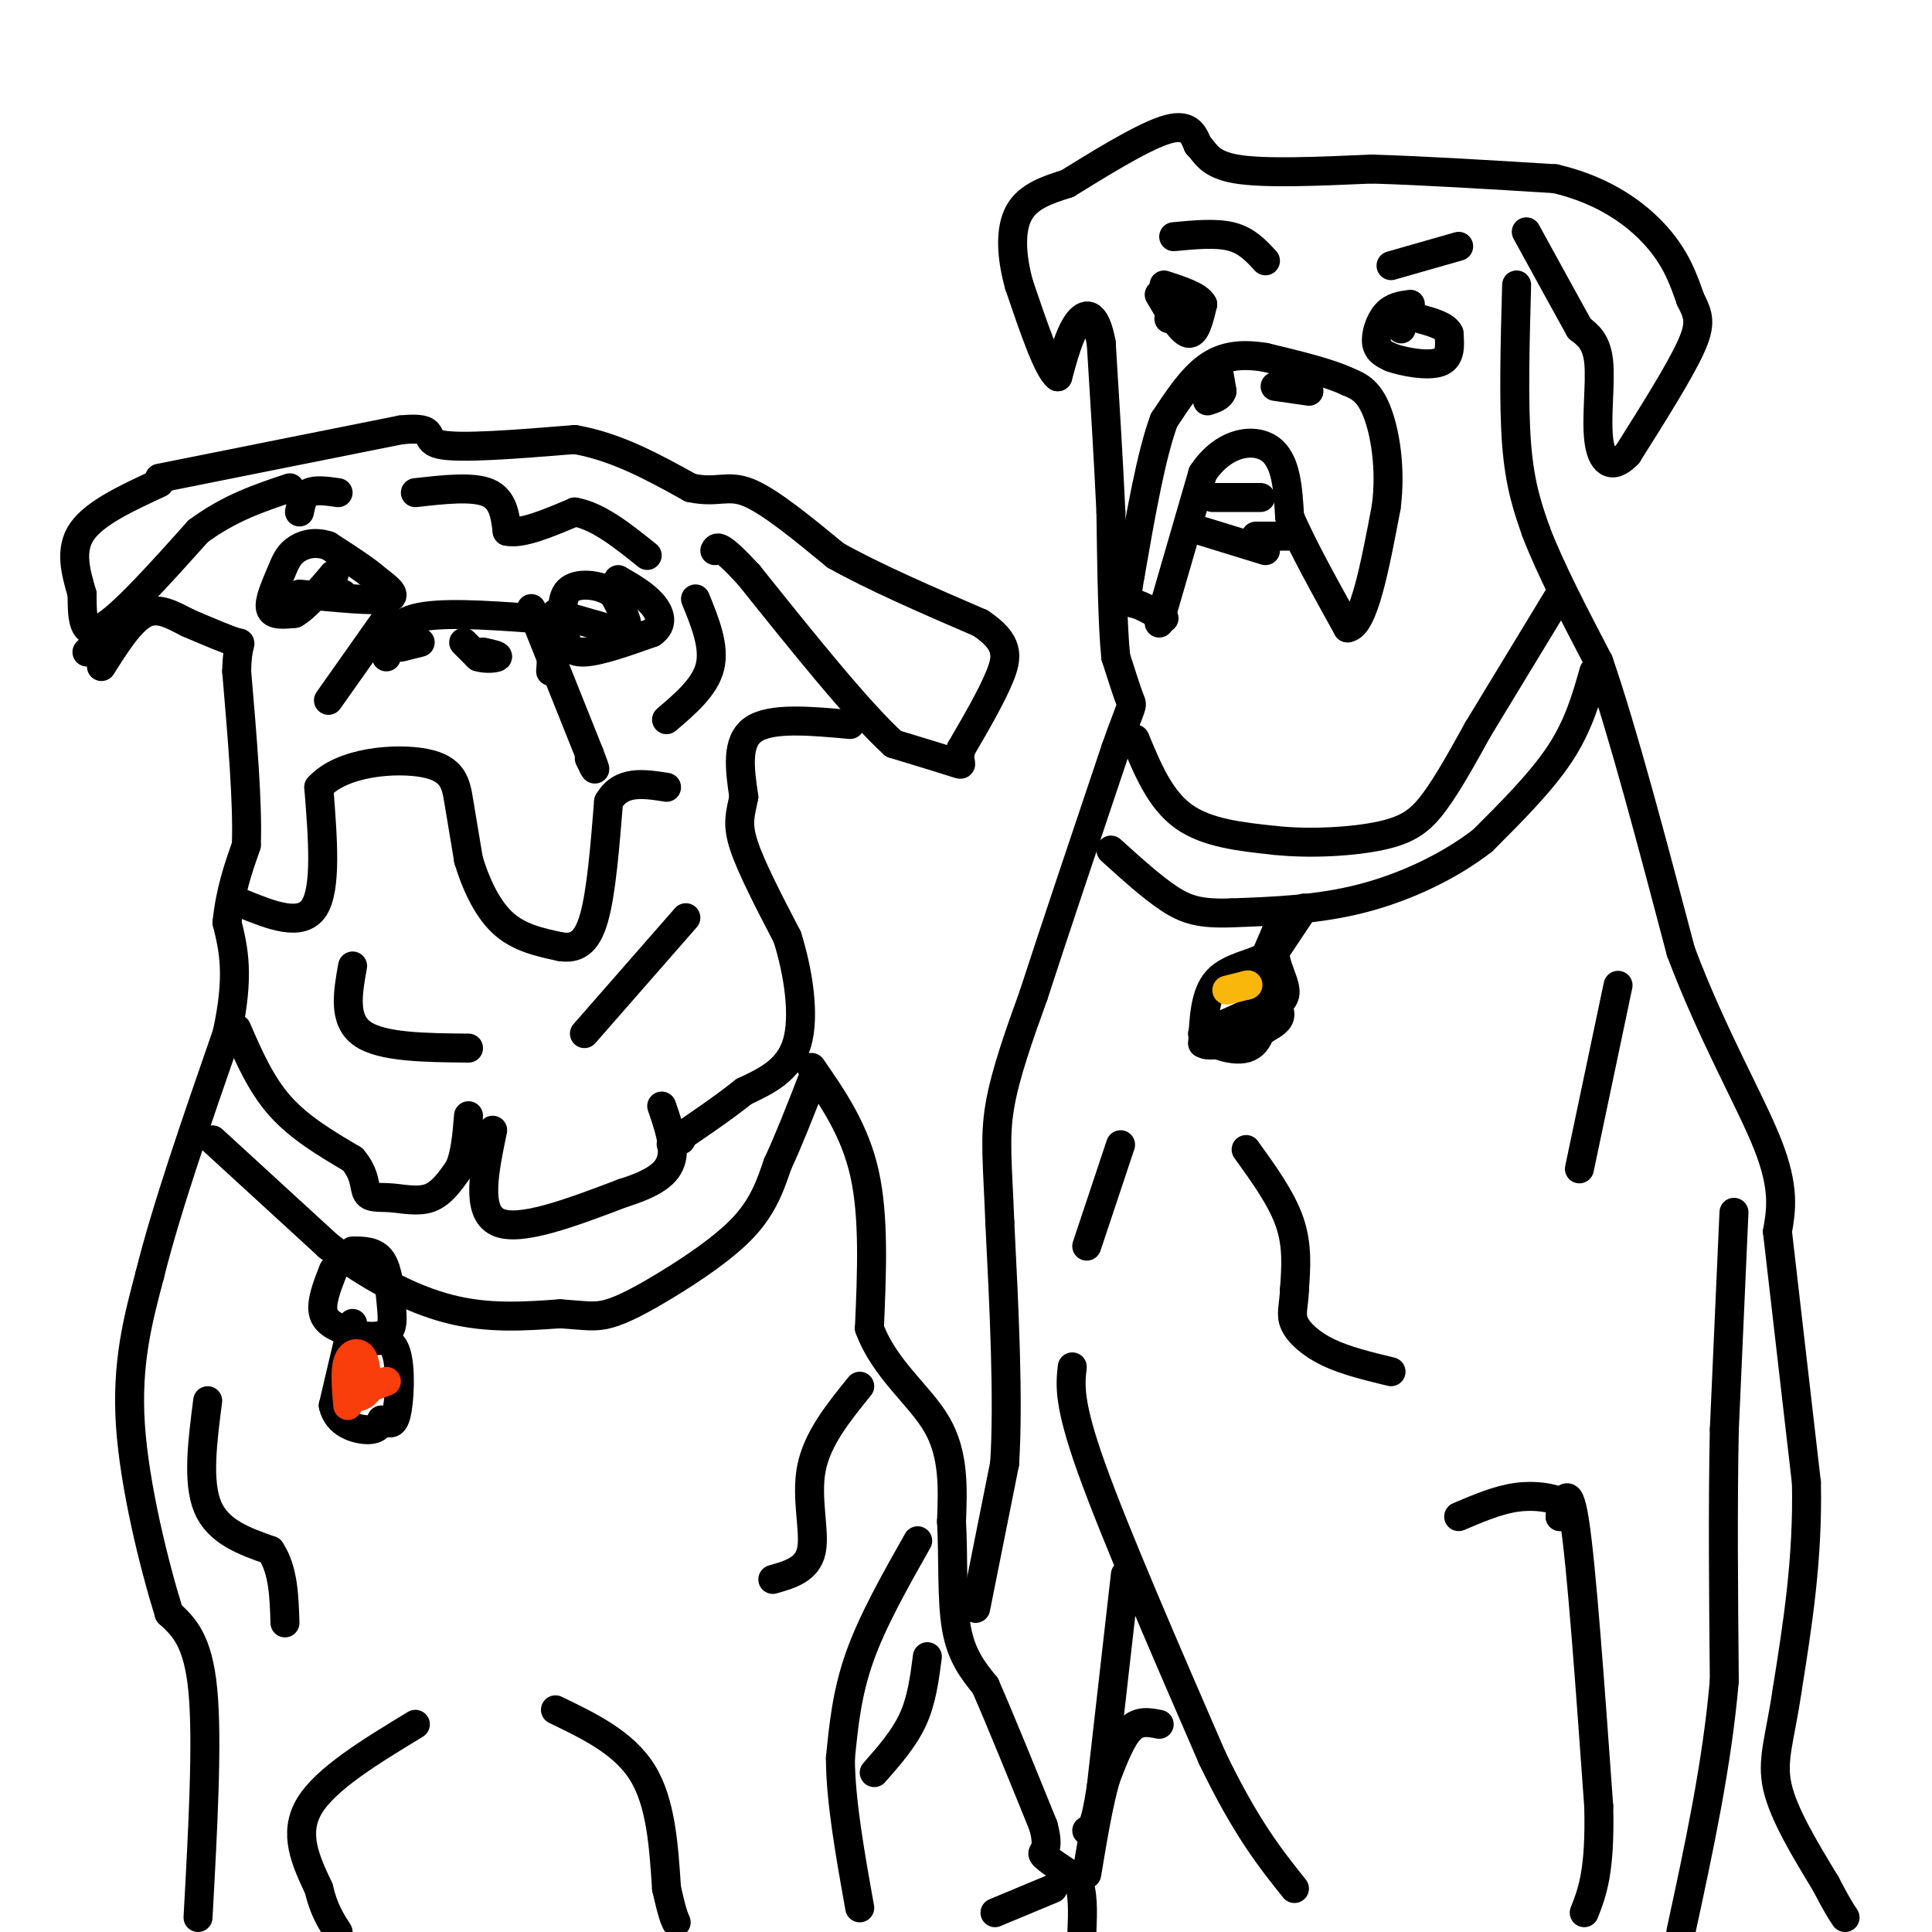 <svg viewBox='0 0 400 400' version='1.1' xmlns='http://www.w3.org/2000/svg' xmlns:xlink='http://www.w3.org/1999/xlink'><g fill='none' stroke='#000000' stroke-width='6' stroke-linecap='round' stroke-linejoin='round'><path d='M202,333c0.000,0.000 6.000,-30.000 6,-30'/><path d='M208,303c0.833,-13.333 -0.083,-31.667 -1,-50'/><path d='M207,253c-0.467,-12.089 -1.133,-17.311 0,-24c1.133,-6.689 4.067,-14.844 7,-23'/><path d='M214,206c4.000,-12.333 10.500,-31.667 17,-51'/><path d='M231,155c3.444,-9.756 3.556,-8.644 3,-10c-0.556,-1.356 -1.778,-5.178 -3,-9'/><path d='M231,136c-0.667,-6.500 -0.833,-18.250 -1,-30'/><path d='M230,106c-0.500,-10.833 -1.250,-22.917 -2,-35'/><path d='M228,71c-1.244,-6.822 -3.356,-6.378 -5,-4c-1.644,2.378 -2.822,6.689 -4,11'/><path d='M219,78c-2.000,-1.333 -5.000,-10.167 -8,-19'/><path d='M211,59c-1.689,-6.022 -1.911,-11.578 0,-15c1.911,-3.422 5.956,-4.711 10,-6'/><path d='M221,38c5.689,-3.511 14.911,-9.289 20,-11c5.089,-1.711 6.044,0.644 7,3'/><path d='M248,30c1.622,1.578 2.178,4.022 8,5c5.822,0.978 16.911,0.489 28,0'/><path d='M284,35c11.000,0.333 24.500,1.167 38,2'/><path d='M322,37c10.267,2.400 16.933,7.400 21,12c4.067,4.600 5.533,8.800 7,13'/><path d='M350,62c1.667,3.267 2.333,4.933 0,10c-2.333,5.067 -7.667,13.533 -13,22'/><path d='M337,94c-3.417,3.595 -5.458,1.583 -6,-3c-0.542,-4.583 0.417,-11.738 0,-16c-0.417,-4.262 -2.208,-5.631 -4,-7'/><path d='M327,68c-2.500,-4.500 -6.750,-12.250 -11,-20'/><path d='M314,59c-0.333,12.250 -0.667,24.500 0,33c0.667,8.500 2.333,13.250 4,18'/><path d='M318,110c2.833,7.500 7.917,17.250 13,27'/><path d='M331,137c5.000,14.500 11.000,37.250 17,60'/><path d='M348,197c6.556,17.422 14.444,30.978 18,40c3.556,9.022 2.778,13.511 2,18'/><path d='M368,255c1.333,11.667 3.667,31.833 6,52'/><path d='M374,307c0.333,15.833 -1.833,29.417 -4,43'/><path d='M370,350c-1.511,10.244 -3.289,14.356 -2,20c1.289,5.644 5.644,12.822 10,20'/><path d='M378,390c2.333,4.500 3.167,5.750 4,7'/><path d='M359,251c0.000,0.000 -2.000,45.000 -2,45'/><path d='M357,296c-0.333,16.167 -0.167,34.083 0,52'/><path d='M357,348c-1.500,17.333 -5.250,34.667 -9,52'/><path d='M302,314c4.067,-1.733 8.133,-3.467 12,-4c3.867,-0.533 7.533,0.133 9,1c1.467,0.867 0.733,1.933 0,3'/><path d='M323,314c0.444,-1.933 1.556,-8.267 3,1c1.444,9.267 3.222,34.133 5,59'/><path d='M331,374c0.333,13.500 -1.333,17.750 -3,22'/><path d='M222,283c-0.417,3.750 -0.833,7.500 4,21c4.833,13.500 14.917,36.750 25,60'/><path d='M251,364c7.000,14.500 12.000,20.750 17,27'/><path d='M240,357c-2.083,-0.417 -4.167,-0.833 -6,1c-1.833,1.833 -3.417,5.917 -5,10'/><path d='M229,368c-1.500,5.000 -2.750,12.500 -4,20'/><path d='M233,326c0.000,0.000 -5.000,44.000 -5,44'/><path d='M228,370c-1.333,8.833 -2.167,8.917 -3,9'/><path d='M235,153c2.583,6.250 5.167,12.500 10,16c4.833,3.500 11.917,4.250 19,5'/><path d='M264,174c7.369,0.786 16.292,0.250 22,-1c5.708,-1.250 8.202,-3.214 11,-7c2.798,-3.786 5.899,-9.393 9,-15'/><path d='M306,151c4.333,-7.167 10.667,-17.583 17,-28'/><path d='M330,139c-1.583,5.583 -3.167,11.167 -7,17c-3.833,5.833 -9.917,11.917 -16,18'/><path d='M307,174c-6.844,5.333 -15.956,9.667 -25,12c-9.044,2.333 -18.022,2.667 -27,3'/><path d='M255,189c-6.556,0.244 -9.444,-0.644 -13,-3c-3.556,-2.356 -7.778,-6.178 -12,-10'/><path d='M265,191c0.000,0.000 -3.000,7.000 -3,7'/><path d='M262,198c-2.556,1.622 -7.444,2.178 -10,5c-2.556,2.822 -2.778,7.911 -3,13'/><path d='M249,216c2.156,1.444 9.044,-1.444 12,-5c2.956,-3.556 1.978,-7.778 1,-12'/><path d='M270,188c0.000,0.000 -6.000,9.000 -6,9'/><path d='M264,197c-0.133,3.222 2.533,6.778 2,9c-0.533,2.222 -4.267,3.111 -8,4'/><path d='M258,210c-2.833,1.333 -5.917,2.667 -9,4'/><path d='M249,214c0.422,1.689 5.978,3.911 9,3c3.022,-0.911 3.511,-4.956 4,-9'/><path d='M262,208c1.422,-1.089 2.978,0.689 3,2c0.022,1.311 -1.489,2.156 -3,3'/><path d='M262,213c-0.833,0.667 -1.417,0.833 -2,1'/><path d='M240,129c0.000,0.000 9.000,-31.000 9,-31'/><path d='M249,98c4.333,-6.556 10.667,-7.444 14,-5c3.333,2.444 3.667,8.222 4,14'/><path d='M267,107c2.667,6.167 7.333,14.583 12,23'/><path d='M279,130c3.333,-0.333 5.667,-12.667 8,-25'/><path d='M287,105c1.067,-8.067 -0.267,-15.733 -2,-20c-1.733,-4.267 -3.867,-5.133 -6,-6'/><path d='M279,79c-3.833,-1.833 -10.417,-3.417 -17,-5'/><path d='M262,74c-4.911,-0.822 -8.689,-0.378 -12,2c-3.311,2.378 -6.156,6.689 -9,11'/><path d='M241,87c-2.667,7.167 -4.833,19.583 -7,32'/><path d='M234,119c-1.133,6.178 -0.467,5.622 1,6c1.467,0.378 3.733,1.689 6,3'/><path d='M249,110c0.000,0.000 13.000,4.000 13,4'/><path d='M251,103c0.000,0.000 10.000,0.000 10,0'/><path d='M260,111c0.000,0.000 7.000,0.000 7,0'/><path d='M252,82c-0.083,-2.917 -0.167,-5.833 0,-6c0.167,-0.167 0.583,2.417 1,5'/><path d='M253,81c-0.333,1.167 -1.667,1.583 -3,2'/><path d='M264,80c0.000,0.000 7.000,1.000 7,1'/><path d='M292,63c-1.822,0.244 -3.644,0.489 -5,2c-1.356,1.511 -2.244,4.289 -2,6c0.244,1.711 1.622,2.356 3,3'/><path d='M288,74c2.600,0.956 7.600,1.844 10,1c2.400,-0.844 2.200,-3.422 2,-6'/><path d='M300,69c-0.667,-1.500 -3.333,-2.250 -6,-3'/><path d='M290,68c0.000,0.000 0.100,0.100 0.1,0.1'/><path d='M240,61c2.250,3.833 4.500,7.667 6,8c1.500,0.333 2.250,-2.833 3,-6'/><path d='M249,63c-0.833,-1.667 -4.417,-2.833 -8,-4'/><path d='M242,66c0.000,0.000 2.000,0.000 2,0'/><path d='M243,49c4.417,-0.417 8.833,-0.833 12,0c3.167,0.833 5.083,2.917 7,5'/><path d='M288,55c0.000,0.000 14.000,-4.000 14,-4'/><path d='M33,100c-6.667,3.083 -13.333,6.167 -16,10c-2.667,3.833 -1.333,8.417 0,13'/><path d='M17,123c0.000,4.467 0.000,9.133 4,7c4.000,-2.133 12.000,-11.067 20,-20'/><path d='M41,110c6.500,-4.833 12.750,-6.917 19,-9'/><path d='M33,99c0.000,0.000 50.000,-10.000 50,-10'/><path d='M83,89c8.311,-0.844 4.089,2.044 8,3c3.911,0.956 15.956,-0.022 28,-1'/><path d='M119,91c8.667,1.500 16.333,5.750 24,10'/><path d='M143,101c5.600,1.200 7.600,-0.800 12,1c4.400,1.800 11.200,7.400 18,13'/><path d='M173,115c8.000,4.500 19.000,9.250 30,14'/><path d='M203,129c5.911,3.956 5.689,6.844 4,11c-1.689,4.156 -4.844,9.578 -8,15'/><path d='M199,155c-0.889,3.178 0.889,3.622 -1,3c-1.889,-0.622 -7.444,-2.311 -13,-4'/><path d='M185,154c-7.167,-6.500 -18.583,-20.750 -30,-35'/><path d='M155,119c-6.167,-6.667 -6.583,-5.833 -7,-5'/><path d='M176,150c-8.167,-0.750 -16.333,-1.500 -20,1c-3.667,2.500 -2.833,8.250 -2,14'/><path d='M154,165c-0.711,3.556 -1.489,5.444 0,10c1.489,4.556 5.244,11.778 9,19'/><path d='M163,194c2.333,7.400 3.667,16.400 2,22c-1.667,5.600 -6.333,7.800 -11,10'/><path d='M154,226c-4.167,3.333 -9.083,6.667 -14,10'/><path d='M140,236c-2.167,1.667 -0.583,0.833 1,0'/><path d='M168,221c4.500,6.500 9.000,13.000 11,22c2.000,9.000 1.500,20.500 1,32'/><path d='M180,275c3.133,8.533 10.467,13.867 14,20c3.533,6.133 3.267,13.067 3,20'/><path d='M197,315c0.422,7.467 -0.022,16.133 1,22c1.022,5.867 3.511,8.933 6,12'/><path d='M204,349c3.000,6.833 7.500,17.917 12,29'/><path d='M216,378c1.556,5.622 -0.556,5.178 0,6c0.556,0.822 3.778,2.911 7,5'/><path d='M223,389c1.333,2.667 1.167,6.833 1,11'/><path d='M218,391c0.000,0.000 -12.000,5.000 -12,5'/><path d='M192,343c-0.583,4.500 -1.167,9.000 -3,13c-1.833,4.000 -4.917,7.500 -8,11'/><path d='M190,319c-4.667,8.250 -9.333,16.500 -12,24c-2.667,7.500 -3.333,14.250 -4,21'/><path d='M174,364c0.000,8.667 2.000,19.833 4,31'/><path d='M115,354c7.083,3.417 14.167,6.833 18,13c3.833,6.167 4.417,15.083 5,24'/><path d='M138,391c1.167,5.167 1.583,6.083 2,7'/><path d='M86,357c-9.333,5.667 -18.667,11.333 -22,17c-3.333,5.667 -0.667,11.333 2,17'/><path d='M66,391c1.000,4.333 2.500,6.667 4,9'/><path d='M41,397c1.000,-18.250 2.000,-36.500 1,-47c-1.000,-10.500 -4.000,-13.250 -7,-16'/><path d='M35,334c-3.044,-9.778 -7.156,-26.222 -8,-39c-0.844,-12.778 1.578,-21.889 4,-31'/><path d='M31,264c3.333,-13.500 9.667,-31.750 16,-50'/><path d='M47,214c2.667,-12.167 1.333,-17.583 0,-23'/><path d='M47,191c0.667,-6.500 2.333,-11.250 4,-16'/><path d='M51,175c0.333,-8.667 -0.833,-22.333 -2,-36'/><path d='M49,139c0.133,-6.756 1.467,-5.644 0,-6c-1.467,-0.356 -5.733,-2.178 -10,-4'/><path d='M39,129c-3.156,-1.556 -6.044,-3.444 -9,-2c-2.956,1.444 -5.978,6.222 -9,11'/><path d='M19,134c0.000,0.000 -1.000,1.000 -1,1'/><path d='M50,187c6.167,2.500 12.333,5.000 15,1c2.667,-4.000 1.833,-14.500 1,-25'/><path d='M66,163c4.738,-5.333 16.083,-6.167 22,-5c5.917,1.167 6.405,4.333 7,8c0.595,3.667 1.298,7.833 2,12'/><path d='M97,178c1.333,4.533 3.667,9.867 7,13c3.333,3.133 7.667,4.067 12,5'/><path d='M116,196c3.289,0.511 5.511,-0.711 7,-6c1.489,-5.289 2.244,-14.644 3,-24'/><path d='M126,166c2.500,-4.500 7.250,-3.750 12,-3'/><path d='M110,126c0.000,0.000 12.000,30.000 12,30'/><path d='M122,156c2.000,5.167 1.000,3.083 0,1'/><path d='M80,128c0.000,0.000 -12.000,17.000 -12,17'/><path d='M62,123c7.667,0.750 15.333,1.500 18,1c2.667,-0.500 0.333,-2.250 -2,-4'/><path d='M78,120c-2.000,-1.833 -6.000,-4.417 -10,-7'/><path d='M68,113c-2.998,-1.051 -5.494,-0.179 -7,1c-1.506,1.179 -2.021,2.663 -3,5c-0.979,2.337 -2.423,5.525 -2,7c0.423,1.475 2.711,1.238 5,1'/><path d='M61,127c2.167,-1.167 5.083,-4.583 8,-8'/><path d='M69,119c0.833,-0.667 -1.083,1.667 -3,4'/><path d='M66,123c0.333,0.667 2.667,0.333 5,0'/><path d='M115,127c0.000,0.000 14.000,4.000 14,4'/><path d='M129,131c2.000,-0.667 0.000,-4.333 -2,-8'/><path d='M127,123c-2.267,-1.867 -6.933,-2.533 -9,-1c-2.067,1.533 -1.533,5.267 -1,9'/><path d='M117,131c0.111,2.467 0.889,4.133 4,4c3.111,-0.133 8.556,-2.067 14,-4'/><path d='M135,131c2.489,-1.733 1.711,-4.067 0,-6c-1.711,-1.933 -4.356,-3.467 -7,-5'/><path d='M80,136c0.500,-3.333 1.000,-6.667 6,-8c5.000,-1.333 14.500,-0.667 24,0'/><path d='M110,128c4.667,1.833 4.333,6.417 4,11'/><path d='M83,134c0.000,0.000 4.000,-1.000 4,-1'/><path d='M96,133c0.000,0.000 3.000,3.000 3,3'/><path d='M99,136c1.489,0.511 3.711,0.289 4,0c0.289,-0.289 -1.356,-0.644 -3,-1'/><path d='M144,124c2.000,4.917 4.000,9.833 3,14c-1.000,4.167 -5.000,7.583 -9,11'/><path d='M49,213c2.500,5.750 5.000,11.500 9,16c4.000,4.500 9.500,7.750 15,11'/><path d='M73,240c2.805,3.246 2.319,5.860 3,7c0.681,1.140 2.530,0.807 5,1c2.470,0.193 5.563,0.912 8,0c2.437,-0.912 4.219,-3.456 6,-6'/><path d='M95,242c1.333,-2.833 1.667,-6.917 2,-11'/><path d='M102,234c-1.750,8.417 -3.500,16.833 1,19c4.500,2.167 15.250,-1.917 26,-6'/><path d='M129,247c6.356,-2.000 9.244,-4.000 10,-7c0.756,-3.000 -0.622,-7.000 -2,-11'/><path d='M44,236c0.000,0.000 24.000,22.000 24,22'/><path d='M68,258c8.267,6.267 16.933,10.933 25,13c8.067,2.067 15.533,1.533 23,1'/><path d='M116,272c5.329,0.368 7.150,0.789 10,0c2.850,-0.789 6.729,-2.789 12,-6c5.271,-3.211 11.935,-7.632 16,-12c4.065,-4.368 5.533,-8.684 7,-13'/><path d='M161,241c2.333,-5.000 4.667,-11.000 7,-17'/><path d='M69,263c-1.333,3.417 -2.667,6.833 -2,9c0.667,2.167 3.333,3.083 6,4'/><path d='M73,276c2.440,0.845 5.541,0.959 7,0c1.459,-0.959 1.278,-2.989 1,-6c-0.278,-3.011 -0.651,-7.003 -2,-9c-1.349,-1.997 -3.675,-1.998 -6,-2'/><path d='M73,274c0.000,0.000 -4.000,17.000 -4,17'/><path d='M69,291c0.800,3.844 4.800,4.956 7,5c2.200,0.044 2.600,-0.978 3,-2'/><path d='M79,294c1.071,0.214 2.250,1.750 3,-1c0.750,-2.750 1.071,-9.786 0,-13c-1.071,-3.214 -3.536,-2.607 -6,-2'/><path d='M76,278c-1.000,-0.333 -0.500,-0.167 0,0'/></g>
<g fill='none' stroke='#F9B70B' stroke-width='6' stroke-linecap='round' stroke-linejoin='round'><path d='M254,205c0.000,0.000 4.000,-1.000 4,-1'/><path d='M258,204c0.667,-0.167 0.333,-0.083 0,0'/></g>
<g fill='none' stroke='#F93D0B' stroke-width='6' stroke-linecap='round' stroke-linejoin='round'><path d='M72,291c-0.311,-3.533 -0.622,-7.067 0,-9c0.622,-1.933 2.178,-2.267 3,-1c0.822,1.267 0.911,4.133 1,7'/><path d='M76,288c-0.822,1.444 -3.378,1.556 -3,1c0.378,-0.556 3.689,-1.778 7,-3'/></g>
<g fill='none' stroke='#000000' stroke-width='6' stroke-linecap='round' stroke-linejoin='round'><path d='M258,238c3.667,5.083 7.333,10.167 9,15c1.667,4.833 1.333,9.417 1,14'/><path d='M268,267c-0.107,3.440 -0.875,5.042 0,7c0.875,1.958 3.393,4.274 7,6c3.607,1.726 8.304,2.863 13,4'/><path d='M232,237c0.000,0.000 -7.000,21.000 -7,21'/><path d='M335,204c0.000,0.000 -8.000,38.000 -8,38'/><path d='M43,290c-1.083,8.417 -2.167,16.833 0,22c2.167,5.167 7.583,7.083 13,9'/><path d='M56,321c2.667,4.000 2.833,9.500 3,15'/><path d='M178,287c-4.400,5.422 -8.800,10.844 -10,17c-1.200,6.156 0.800,13.044 0,17c-0.800,3.956 -4.400,4.978 -8,6'/><path d='M73,200c-1.000,5.583 -2.000,11.167 2,14c4.000,2.833 13.000,2.917 22,3'/><path d='M142,190c0.000,0.000 -21.000,24.000 -21,24'/><path d='M86,102c5.917,-0.667 11.833,-1.333 15,0c3.167,1.333 3.583,4.667 4,8'/><path d='M105,110c3.000,0.667 8.500,-1.667 14,-4'/><path d='M119,106c4.833,0.833 9.917,4.917 15,9'/><path d='M70,102c-2.333,-0.333 -4.667,-0.667 -6,0c-1.333,0.667 -1.667,2.333 -2,4'/></g>
</svg>